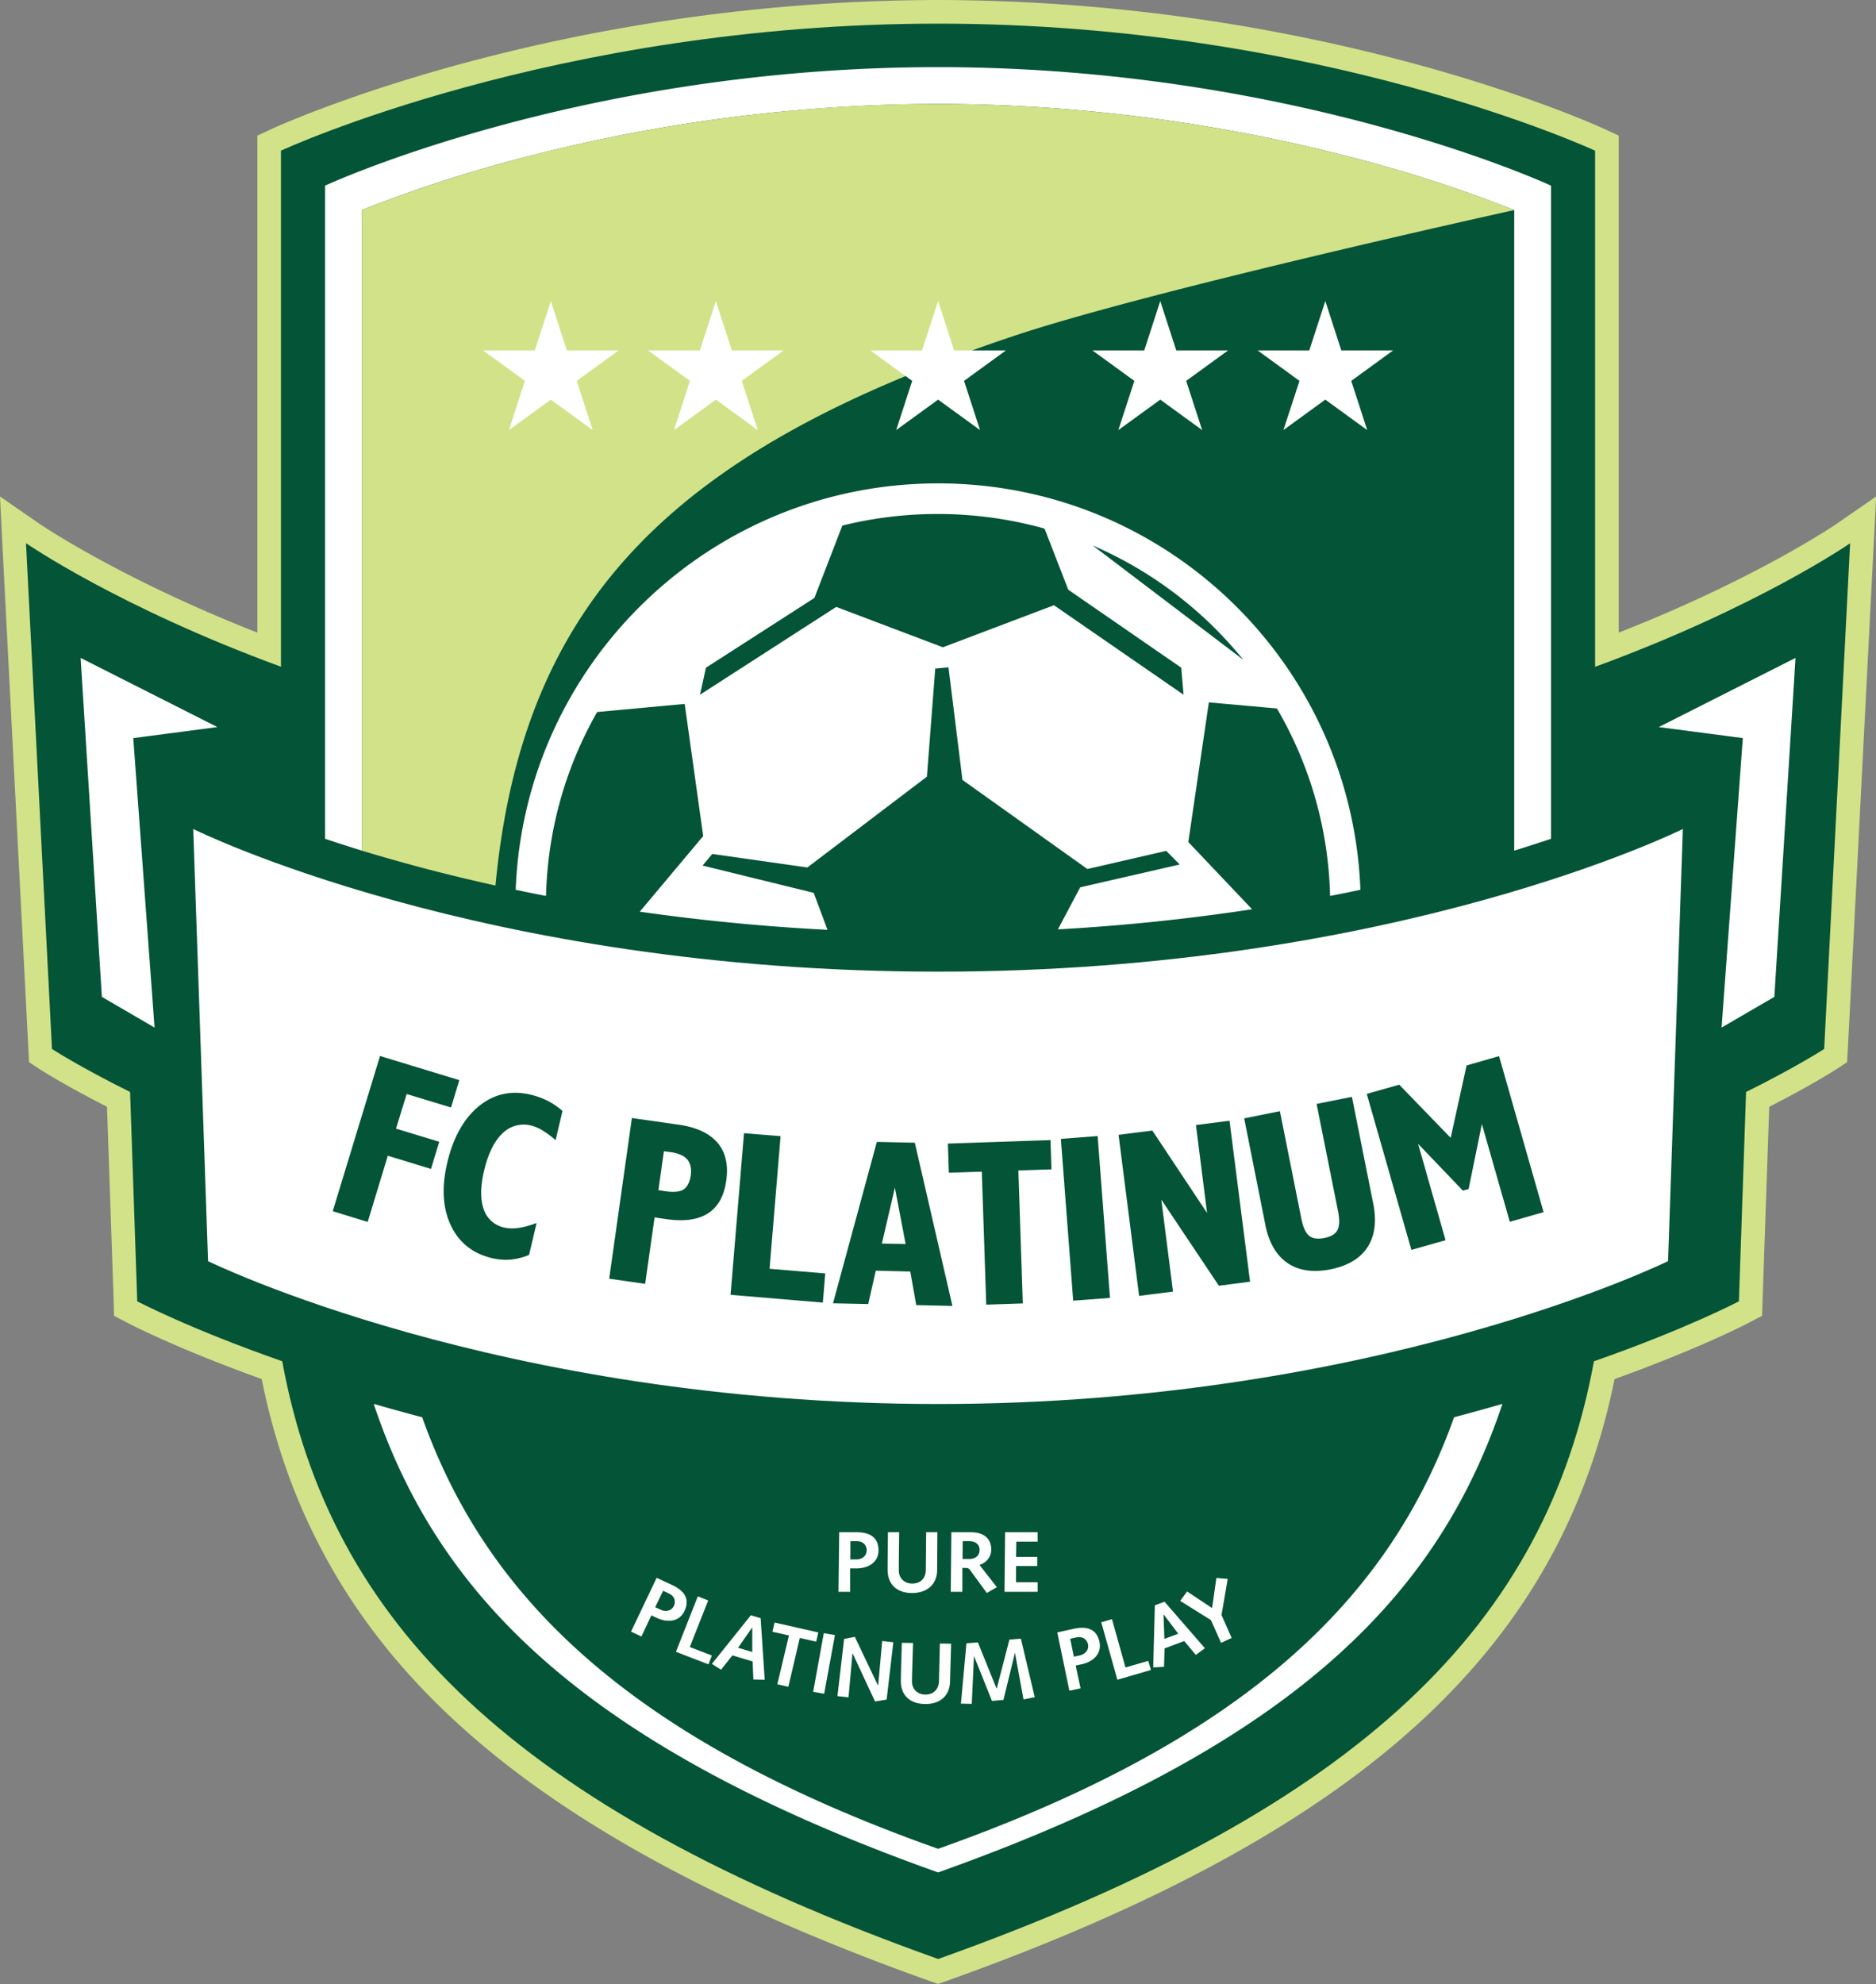 <svg xmlns="http://www.w3.org/2000/svg" viewBox="0 0 61.36 64.87"><rect x="0" y="0" width="61.36" height="64.87" fill="#808080" stroke="none"/><defs><clipPath id="a"><path d="M0 0h61.36v65H0Zm0 0"/></clipPath></defs><g clip-path="url(#a)"><path fill="#d2e288" d="M60.074 17.125c-.027.02-2.617 1.79-7.129 3.559V4.434l-.445-.207c-.094-.043-2.34-1.079-6.16-2.122A60.292 60.292 0 0 0 30.684 0a60.3 60.3 0 0 0-15.66 2.105c-3.82 1.043-6.067 2.079-6.16 2.122l-.446.207v16.25c-4.512-1.77-7.098-3.54-7.129-3.559L0 16.235.078 17.8.93 34.336l.02.394.327.215c.036.024.805.52 2.223 1.242l.219 6.387.011.45.399.206c.078.043 1.633.856 4.43 1.86.41 2.027 1.05 3.86 1.957 5.574 1.043 1.984 2.406 3.754 4.164 5.418 3.535 3.336 8.683 6.18 15.742 8.695l.262.09.257-.09c7.063-2.515 12.211-5.359 15.743-8.695 1.757-1.664 3.12-3.434 4.168-5.418.902-1.715 1.546-3.547 1.957-5.574 2.793-1.004 4.351-1.817 4.425-1.86l.399-.207.015-.449.22-6.386c1.417-.723 2.183-1.22 2.218-1.243l.328-.215.023-.394.848-16.535.078-1.567-1.289.891"/></g><path fill="#045437" d="M52.172 21.8V4.927S43.238.773 30.684.773C18.125.773 9.19 4.926 9.19 4.926V21.8C3.87 19.85.85 17.76.85 17.76l.85 16.538s.895.582 2.555 1.406l.234 6.844s1.692.894 4.742 1.96c1.56 8.509 7.48 14.567 21.454 19.544 13.968-4.977 19.89-11.035 21.449-19.543 3.05-1.067 4.742-1.961 4.742-1.961l.234-6.844c1.66-.824 2.555-1.406 2.555-1.406l.848-16.535s-3.016 2.09-8.34 4.039"/><path fill="#fff" d="m6.32 27.105.485 14.13s9.488 4.671 23.879 4.671c14.386 0 23.875-4.672 23.875-4.672l.484-14.129s-9.348 4.665-24.36 4.665c-15.015 0-24.363-4.665-24.363-4.665"/><path fill="#fff" d="m7.11 23.773-4.473-2.261.695 11.082 1.723 1.004-.696-9.465 2.75-.36m47.145 0 2.75.36-.695 9.465 1.726-1.004.692-11.082-4.473 2.261M11.836 6.867a44.416 44.416 0 0 1 4.809-1.59 54.234 54.234 0 0 1 14.039-1.879 54.26 54.26 0 0 1 14.039 1.88 44.267 44.267 0 0 1 4.804 1.59v20.945a66.46 66.46 0 0 0 1.203-.387V6.07s-8.335-3.875-20.046-3.875c-11.715 0-20.051 3.875-20.051 3.875v21.356c.375.125.777.254 1.203.387V6.866M30.684 60.45c-10.372-3.673-14.848-8.419-16.875-14.11a78.931 78.931 0 0 1-1.586-.438c2.05 6.118 6.656 11.121 18.46 15.32 11.805-4.199 16.41-9.202 18.458-15.32-.504.145-1.036.293-1.582.438-2.028 5.691-6.508 10.437-16.875 14.11"/><path fill="#d2e288" d="M33.148 10.988c4.45-1.492 16.38-4.12 16.38-4.12a44.267 44.267 0 0 0-4.805-1.59 54.286 54.286 0 0 0-14.04-1.88c-5.89 0-10.886 1.02-14.038 1.88a44.416 44.416 0 0 0-4.81 1.59v20.945a57.2 57.2 0 0 0 4.371 1.14c.892-9.43 5.95-14.285 16.942-17.965"/><path fill="#fff" d="m19.531 23.281 2.864-.265.605 4.32-2.074 2.473c1.867.265 3.922.48 6.14.593l-.453-1.21-3.633-.891.317-.38 3.11.442 3.91-2.968.273-3.536.433-.039.457 3.68 4.086 2.914 2.579-.594.44.446-3.253.746-.73 1.375a67.02 67.02 0 0 0 6.351-.657l-2.086-2.199.672-4.566 2.227.2a12.716 12.716 0 0 1 1.738 6.128c.34-.063.672-.133.992-.2-.281-7.386-6.355-13.288-13.812-13.288-7.457 0-13.536 5.902-13.817 13.289.32.066.653.136.992.199.055-2.14.633-4.191 1.672-6.012"/><path fill="#045437" d="m30.84 21.164 3.633-1.375 4.238 2.926-.074-.883-3.696-2.55-.777-2a13.053 13.053 0 0 0-6.613-.098l-.914 2.367-3.547 2.281-.195.883 4.457-2.871 3.488 1.32m8.914-.605a12.9 12.9 0 0 0-4.012-2.723l4.926 3.738c-.285-.351-.59-.687-.914-1.015"/><path fill="#fff" d="M21.602 52.629c.175.086.363.039.441-.125.05-.11.062-.3-.18-.41l-.175-.082-.258.539Zm-.125-1.04.507.235c.47.219.559.512.407.844-.168.363-.555.395-.903.234l-.183-.086-.325.692-.34-.16.837-1.758m1.347.605.34.133-.602 1.524.723.277-.113.289-1.063-.41.715-1.813m1.781 1.028-.007-.004-.457.656.464.14Zm-1.023 1.37-.297-.19 1.274-1.59.32.097.133 2.012-.371-.008-.024-.59-.66-.199-.375.469m2.223-1.121-.54-.121.07-.301 1.43.324-.07.3-.535-.12-.375 1.597-.36-.082.38-1.597m1.14-.075.364.063-.352 1.918-.36-.063.348-1.918m.665.188.35-.066.755 1.585h.008l.132-1.449.364.04L29 55.57l-.379.063-.734-1.574-.004.004-.13 1.433-.362-.039.218-1.871m3.465 1.402c-.015.48-.355.739-.828.727-.469-.008-.793-.274-.781-.778.004-.406.023-.816.031-1.222l.367.004c-.011.418-.027.832-.035 1.246-.004.273.188.437.43.441.289.004.445-.18.453-.445l.031-1.223.367.004-.035 1.246m.536-1.258.374-.03.61 1.507h.008l.414-1.598.375-.03.453 1.913-.367.074-.278-1.52h-.004l-.375 1.536-.375.031-.582-1.453h-.008l-.07 1.55-.355-.007.18-1.973m3.699.399c.191-.043.316-.191.277-.367-.027-.117-.133-.278-.39-.223l-.192.043.121.586Zm-.727-.754.543-.121c.508-.11.758.074.836.426.082.39-.203.652-.578.734l-.2.043.16.746-.366.078-.395-1.906m1.438-.332.351-.102.441 1.579.743-.215.09.297-1.098.32-.527-1.879m2.039-.258h-.004l.03.8.454-.167Zm.015 1.711-.355.024.054-2.032.317-.117 1.32 1.52-.297.218-.379-.453-.644.242-.016.598m1.536-1.523-1.008-.63.226-.308.817.543.14-.984.371.031-.203 1.18.332.75-.347.16-.329-.742M28 50.988c.2 0 .348-.117.348-.3 0-.118-.067-.297-.336-.297h-.196l-.003.597Zm-.55-.89h.558c.52 0 .726.23.726.593 0 .399-.34.59-.722.59h-.207v.766h-.38l.024-1.95m3.203 1.247c-.007.476-.347.742-.82.742s-.8-.258-.8-.762c0-.41.007-.816.011-1.226h.367c-.004.414-.012.832-.012 1.246 0 .27.196.433.438.433.293 0 .445-.191.445-.453l.012-1.226h.367l-.008 1.246m1.058-.371c.11 0 .33-.047.33-.301 0-.188-.15-.281-.337-.281h-.215l-.004.582Zm-.593-.875h.63c.48 0 .675.254.675.562 0 .246-.152.426-.383.508l.566.727-.328.19-.55-.753a.155.155 0 0 0-.133-.066h-.117v.78h-.38l.02-1.948m1.758 0h1.063v.308h-.696l-.008.5h.692v.297h-.692l-.004.531h.708v.313h-1.083l.02-1.95m-.82-36.034-1.371-.997-1.372.996.524-1.609-1.371-.996h1.691l.528-1.613.523 1.613h1.695l-1.37.996.523 1.61m12.664 0-1.371-.997-1.371.996.527-1.609-1.371-.996h1.691l.524-1.613.523 1.613h1.695l-1.37.996.523 1.61m-5.399 0-1.37-.997-1.372.996.524-1.609-1.372-.996h1.696l.523-1.613.524 1.613h1.695l-1.371.996.523 1.61m-22.675 0 1.37-.997 1.372.996-.524-1.609 1.371-.996H18.54l-.523-1.613-.524 1.613h-1.695l1.371.996-.523 1.61m5.397 0 1.371-.997 1.371.996-.523-1.609 1.37-.996h-1.695l-.523-1.613-.523 1.613h-1.696l1.371.996-.523 1.61"/><path fill="#045437" d="m10.883 39.602 1.547-5.075 2.593.79-.27.894-1.452-.441-.348 1.132 1.414.43-.27.887-1.413-.43-.657 2.164-1.144-.351m6.422 1.429a2.1 2.1 0 0 1-.598.153c-.2.02-.406 0-.617-.047-.633-.153-1.082-.512-1.348-1.078-.265-.567-.3-1.25-.113-2.043.195-.828.543-1.446 1.035-1.848.496-.402 1.059-.527 1.695-.375a2.6 2.6 0 0 1 .555.2c.172.089.332.198.484.331l-.226.957a2.62 2.62 0 0 0-.41-.308 1.282 1.282 0 0 0-.375-.168.982.982 0 0 0-.95.25c-.269.254-.468.66-.601 1.21-.125.524-.129.95-.016 1.27a.9.9 0 0 0 .676.602c.133.031.281.035.442.015.164-.02.367-.074.613-.164l-.246 1.043m4.23-2.117.227.035c.273.04.472.02.597-.058.121-.082.2-.235.235-.461.027-.22-.008-.39-.114-.52a.6.6 0 0 0-.207-.148 1.197 1.197 0 0 0-.324-.09l-.234-.031Zm-1.61 2.895.743-5.254 1.508.215c.594.082 1.023.28 1.289.59.265.304.363.722.289 1.242-.07.5-.266.855-.59 1.066-.32.21-.773.277-1.36.195l-.394-.058-.308 2.172-1.176-.168m3.969.527.44-5.285 1.196.097-.36 4.336 1.821.153-.078.953-3.02-.254m4.95-1.676.777.016-.351-1.844Zm-1.598 1.953 1.434-5.277 1.242.027 1.23 5.336-1.183-.027-.196-1.098-1.128-.027-.247 1.09-1.152-.024m5.012.043-.145-4.347-1.078.035-.031-.953 3.355-.114.032.957-1.082.036.144 4.347-1.195.04m2.844-.13-.403-5.289 1.203-.093.403 5.292-1.203.09m2.156-.156-.672-5.266 1.105-.14 1.79 2.695-.364-2.875 1.098-.14.672 5.261-1.02.133-1.883-2.816.383 3.007-1.11.141m3.438-5.805 1.168-.234.703 3.52c.055.277.141.46.254.554.11.09.278.117.5.07.215-.042.36-.128.426-.257.066-.13.074-.332.02-.61l-.703-3.515 1.156-.23.695 3.48c.117.586.055 1.062-.184 1.433-.238.368-.644.61-1.214.727-.57.11-1.036.043-1.403-.207s-.61-.664-.726-1.25l-.692-3.48m5.469 4.3-1.46-5.101 1.062-.301 1.683 1.738.52-2.367 1.062-.305 1.457 5.102-1.105.316-.914-3.199-.434 2.129-.187.05-1.465-1.53.898 3.152-1.117.316"/></svg>